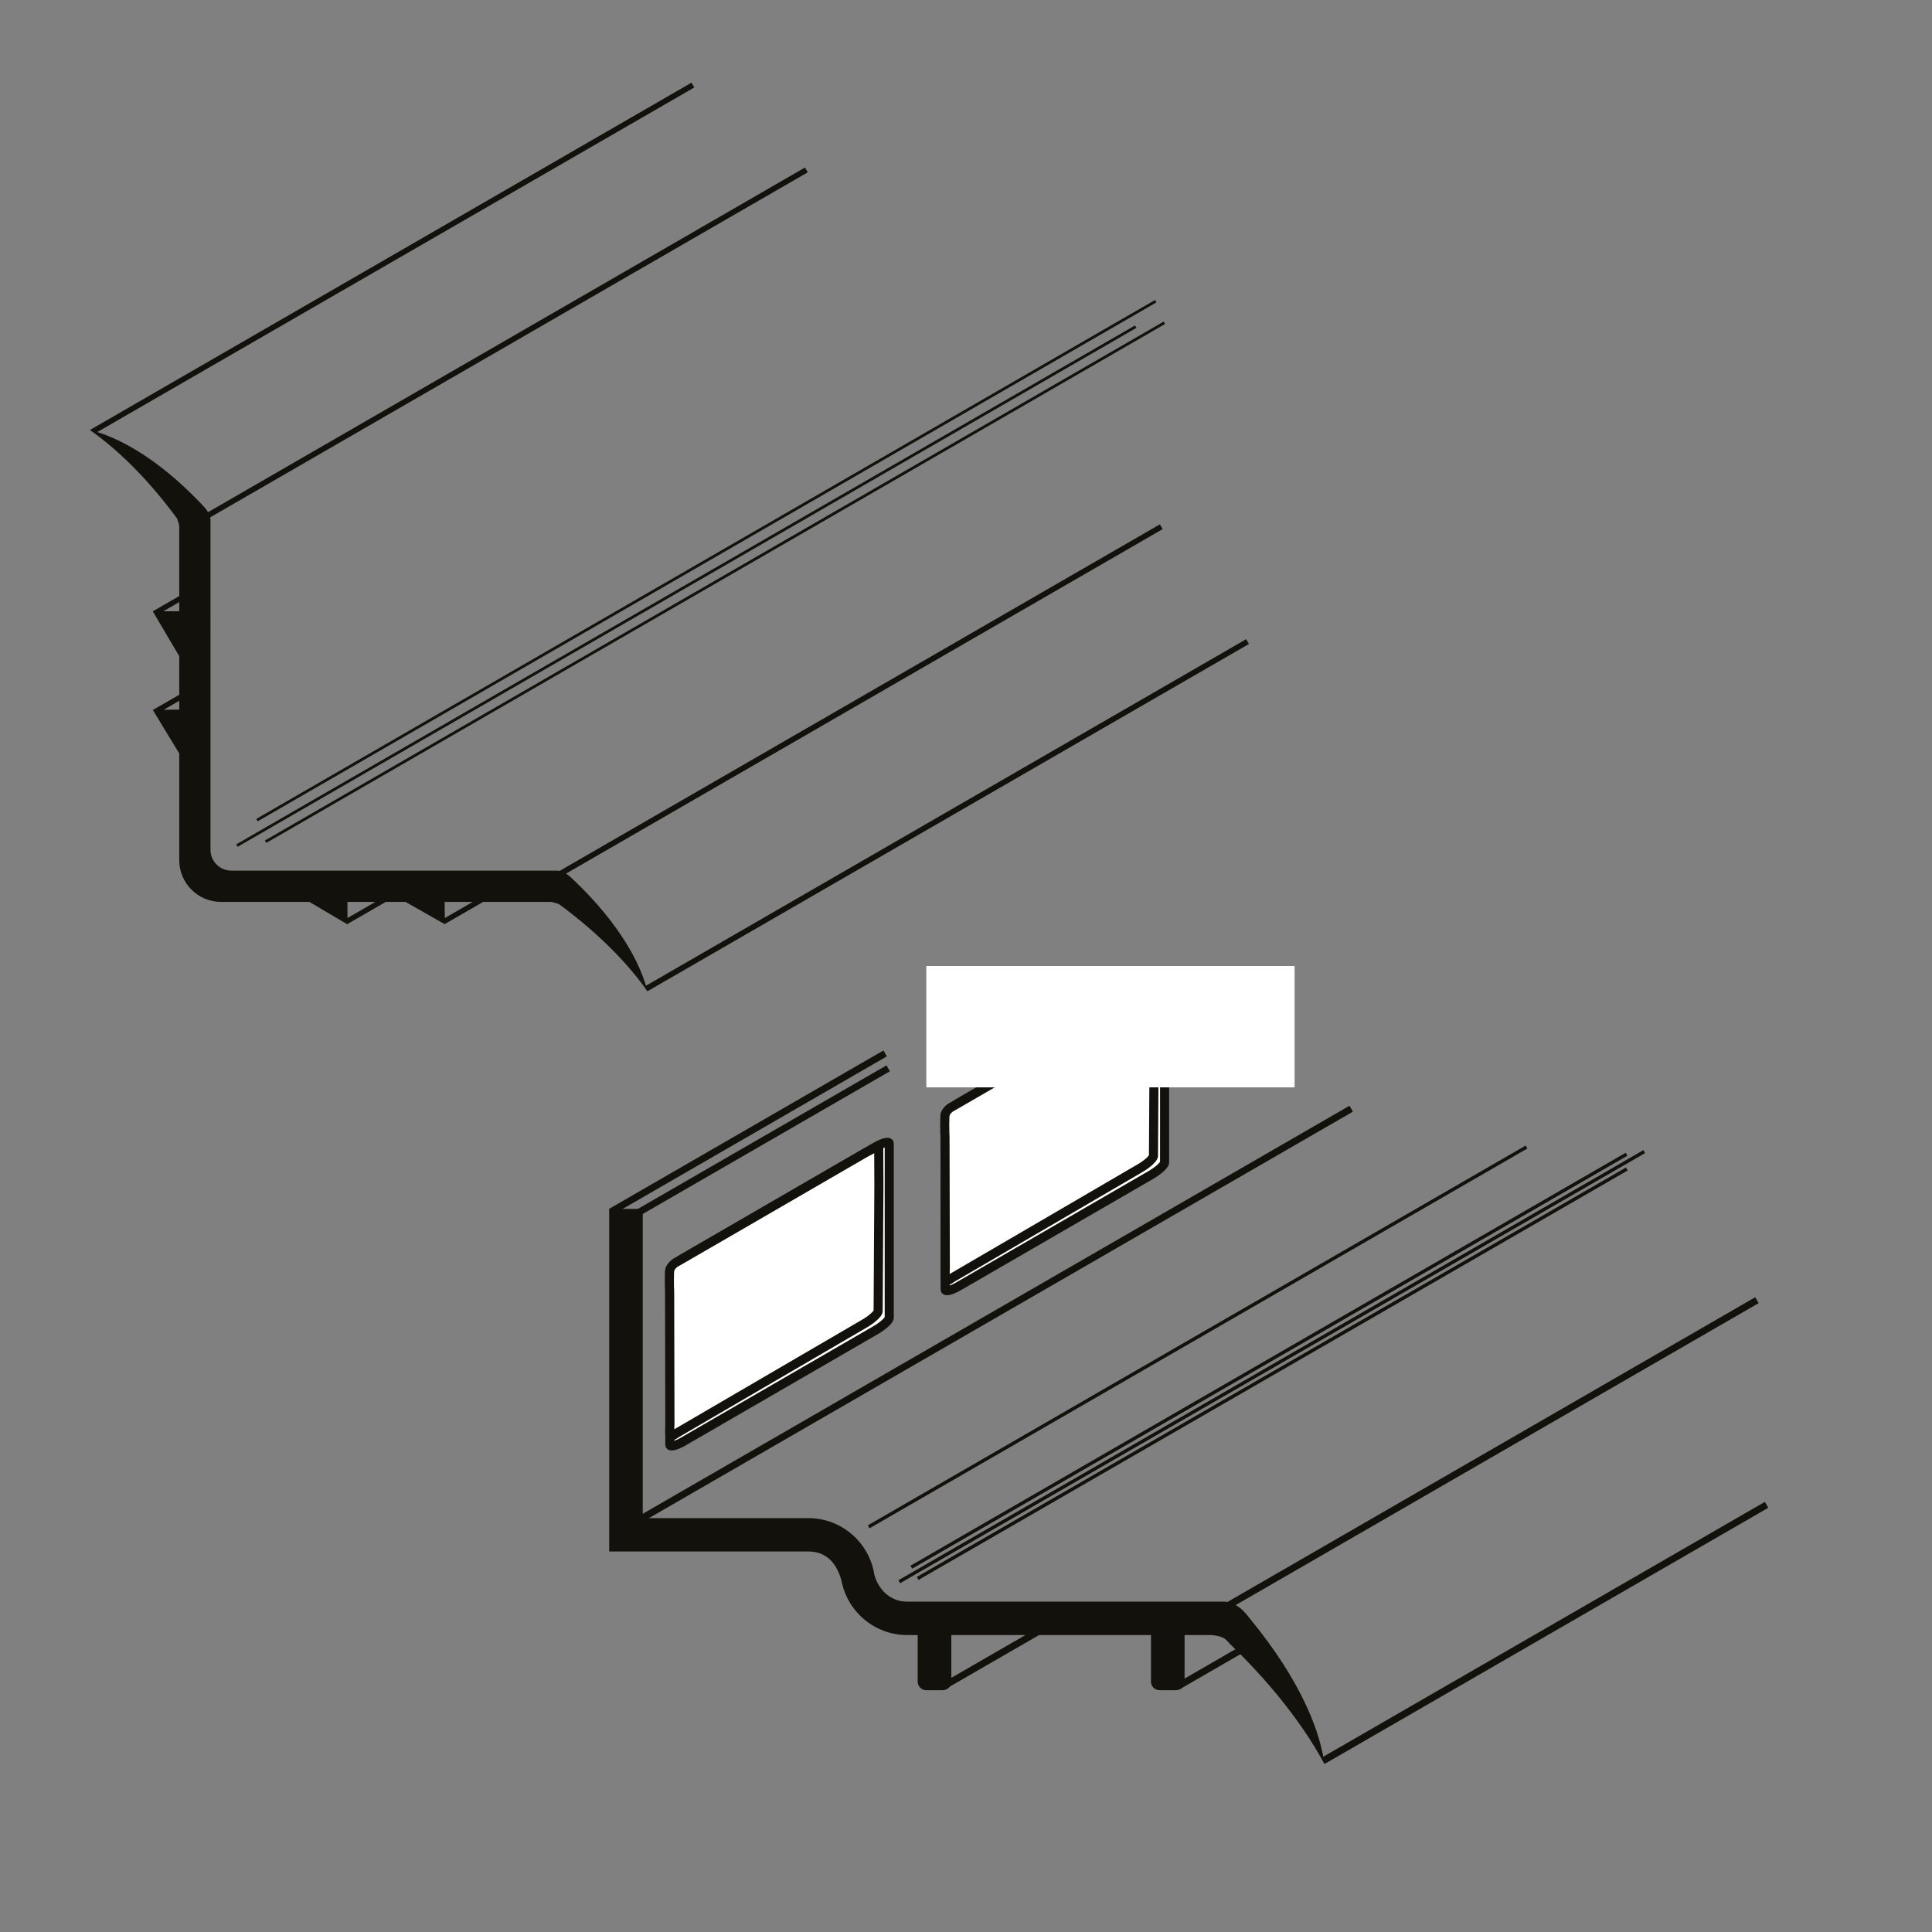 <?xml version="1.0" encoding="utf-8"?>
<!-- Generator: Adobe Illustrator 15.0.0, SVG Export Plug-In . SVG Version: 6.00 Build 0)  -->
<!DOCTYPE svg PUBLIC "-//W3C//DTD SVG 1.1//EN" "http://www.w3.org/Graphics/SVG/1.1/DTD/svg11.dtd">
<svg version="1.1" id="Layer_1" xmlns="http://www.w3.org/2000/svg" xmlns:xlink="http://www.w3.org/1999/xlink" x="0px" y="0px"
	 width="212.6px" height="212.6px" viewBox="0 0 212.6 212.6" enable-background="new 0 0 212.6 212.6" xml:space="preserve">
<rect x="0" y="0" width="212.6" height="212.6" fill="#808080" stroke="none"/>
<g>
	<polygon fill="#13110C" points="76.399,9.626 10.52,47.652 9.909,47.309 76.094,9.096 	"/>
	<path fill="#13110C" d="M70.729,107.429c-0.214-0.565-0.463-1.138-0.75-1.715c-0.284-0.578-0.605-1.159-0.96-1.745
		c-0.355-0.586-0.745-1.175-1.166-1.764c-0.421-0.59-0.876-1.181-1.361-1.771c-0.484-0.589-1.001-1.178-1.547-1.765
		c-0.548-0.585-1.124-1.169-1.729-1.748c-0.586-0.561-1.031-0.998-1.782-1.097v-0.018h-4.498h-4.498h-4.496h-4.499h-4.496h-4.498
		h-4.496h-4.497c-0.157,0-0.312-0.015-0.461-0.047c-0.148-0.031-0.292-0.076-0.43-0.134c-0.137-0.058-0.267-0.13-0.389-0.213
		c-0.122-0.081-0.235-0.177-0.34-0.28c-0.104-0.104-0.198-0.217-0.28-0.339c-0.083-0.123-0.154-0.252-0.212-0.391
		c-0.06-0.136-0.104-0.279-0.135-0.429c-0.03-0.148-0.045-0.304-0.045-0.461v-4.54v-4.538v-4.538v-4.541v-4.538V66.28v-4.54v-4.538
		c-0.08-0.797-0.53-1.248-1.109-1.854c-0.578-0.604-1.162-1.181-1.748-1.728c-0.586-0.547-1.175-1.063-1.765-1.548
		c-0.59-0.486-1.18-0.94-1.77-1.362c-0.59-0.421-1.178-0.81-1.763-1.165c-0.586-0.355-1.168-0.675-1.745-0.961
		c-0.578-0.286-1.15-0.535-1.716-0.749s-1.125-0.39-1.674-0.528c0.47,0.328,0.939,0.678,1.408,1.048
		c0.469,0.37,0.937,0.761,1.404,1.17c0.466,0.409,0.932,0.84,1.395,1.288c0.463,0.448,0.923,0.915,1.382,1.4
		c0.458,0.485,0.912,0.989,1.363,1.51c0.451,0.521,0.897,1.058,1.34,1.612s0.88,1.125,1.313,1.712
		c0.123,0.34,0.197,0.604,0.244,0.821v4.016v3.706l-2.896,1.672l0.003,0.008h-0.021l2.914,4.939v4.242l-2.882,1.664l-0.032,0.001
		l0.166,0.271l0.135,0.234l0.005-0.003l2.607,4.293v11.749c0,0.314,0.032,0.624,0.093,0.922c0.062,0.297,0.152,0.585,0.268,0.857
		c0.117,0.274,0.259,0.535,0.424,0.78c0.165,0.242,0.353,0.471,0.562,0.678c0.208,0.209,0.436,0.396,0.679,0.562
		c0.246,0.165,0.505,0.307,0.779,0.425c0.274,0.116,0.562,0.206,0.859,0.268c0.299,0.062,0.605,0.094,0.922,0.094h9.733l4.119,2.428
		l0.022,0.037l0.021-0.012l0.033,0.019v-0.038l4.215-2.434h2.175l4.326,2.462v-0.03l4.214-2.432h3.625h3.876
		c0.223,0.047,0.495,0.121,0.848,0.249c0.586,0.433,1.157,0.87,1.711,1.313c0.555,0.443,1.092,0.89,1.613,1.341
		c0.521,0.451,1.023,0.906,1.509,1.364s0.953,0.918,1.401,1.381c0.448,0.464,0.878,0.928,1.288,1.396
		c0.41,0.466,0.8,0.935,1.171,1.403c0.369,0.468,0.718,0.938,1.046,1.407C71.118,108.553,70.942,107.994,70.729,107.429z
		 M19.726,78.086l-1.712,0.018l1.712-0.988V78.086z M19.726,67.261l-1.754,0.005l1.754-1.014V67.261z M38.237,101.021l-0.005-1.773
		h3.075L38.237,101.021z M48.949,101.021l-0.019-1.774h3.091L48.949,101.021z"/>
	
		<rect x="17.435" y="37.498" transform="matrix(0.866 -0.5 0.5 0.866 -11.446 32.888)" fill="#13110C" width="76.424" height="0.611"/>
	
		<rect x="56.489" y="76.763" transform="matrix(0.866 -0.5 0.5 0.866 -25.846 57.676)" fill="#13110C" width="76.423" height="0.61"/>
	
		<rect x="65.979" y="89.406" transform="matrix(0.866 -0.5 0.5 0.866 -30.896 64.113)" fill="#13110C" width="76.423" height="0.61"/>
	
		<rect x="18.421" y="64.347" transform="matrix(0.866 -0.5 0.5 0.866 -22.132 46.404)" fill="#13110C" width="114.209" height="0.305"/>
	
		<rect x="21.576" y="63.92" transform="matrix(0.866 -0.5 0.5 0.866 -21.495 47.924)" fill="#13110C" width="114.207" height="0.305"/>
	
		<rect x="20.625" y="61.543" transform="matrix(0.866 -0.5 0.5 0.866 -20.434 47.131)" fill="#13110C" width="114.206" height="0.305"/>
</g>
<g>
	<path fill="#13110C" d="M145.333,192.046c-0.182-0.7-0.404-1.416-0.67-2.143c-0.268-0.729-0.574-1.468-0.924-2.218
		c-0.346-0.754-0.732-1.514-1.16-2.281c-0.428-0.77-0.893-1.547-1.396-2.329c-0.503-0.782-1.044-1.568-1.619-2.357
		c-0.578-0.791-1.189-1.582-1.837-2.376c-0.646-0.79-1.296-1.811-2.795-2.08v-0.015h-4.391h-4.39h-4.389h-4.391h-4.391h-4.39h-4.39
		h-4.391c-0.222,0-0.437-0.019-0.645-0.057c-0.207-0.038-0.407-0.092-0.598-0.164c-0.191-0.071-0.375-0.159-0.548-0.264
		c-0.173-0.102-0.336-0.22-0.491-0.35c-0.154-0.132-0.298-0.276-0.432-0.432c-0.132-0.155-0.254-0.323-0.364-0.501
		c-0.11-0.179-0.208-0.365-0.294-0.563c-0.086-0.196-0.16-0.4-0.22-0.612c-0.066-0.44-0.172-0.869-0.314-1.28
		c-0.142-0.412-0.318-0.807-0.529-1.183c-0.208-0.376-0.45-0.731-0.719-1.063c-0.269-0.331-0.566-0.639-0.89-0.92
		c-0.321-0.28-0.667-0.533-1.035-0.754c-0.368-0.223-0.755-0.412-1.161-0.568c-0.405-0.154-0.828-0.275-1.262-0.356
		c-0.436-0.081-0.884-0.124-1.342-0.124h-2.742h-2.741h-2.741h-2.743H75.26h-2.741h-1.79v-34.024h-3.694v34.024v0.459v0.458v0.459
		v0.459v0.46v0.458v0.46v0.358v0.1h2.742h2.742h2.741h2.741h2.743h2.741h2.741h2.742c0.233,0,0.458,0.019,0.673,0.057
		c0.213,0.035,0.417,0.091,0.612,0.162c0.192,0.072,0.376,0.161,0.547,0.267c0.174,0.107,0.337,0.228,0.488,0.366
		c0.151,0.14,0.294,0.294,0.425,0.463c0.129,0.169,0.251,0.353,0.359,0.553c0.109,0.197,0.209,0.411,0.298,0.638
		c0.088,0.227,0.165,0.468,0.233,0.721c0.081,0.424,0.198,0.834,0.35,1.229c0.151,0.395,0.334,0.773,0.547,1.132
		c0.214,0.359,0.458,0.7,0.729,1.016c0.27,0.316,0.564,0.611,0.884,0.877c0.32,0.267,0.661,0.508,1.022,0.719
		s0.74,0.391,1.137,0.539c0.397,0.146,0.809,0.261,1.233,0.338c0.425,0.077,0.861,0.117,1.306,0.117h1.175v5.13
		c0,0.516,0.422,0.939,0.939,0.939h1.818c0.52,0,0.942-0.424,0.942-0.939v-5.13h3.905h4.391h4.389h4.391h4.389h0.507v5.13
		c0,0.516,0.423,0.939,0.939,0.939h1.819c0.518,0,0.939-0.424,0.939-0.939v-5.13h0.185h2.749c1.572,0.14,1.613,0.551,2.105,1.025
		c0.644,0.622,1.268,1.247,1.87,1.874c0.603,0.625,1.186,1.257,1.745,1.885c0.563,0.632,1.102,1.264,1.619,1.895
		c0.52,0.632,1.014,1.266,1.487,1.895c0.475,0.631,0.925,1.261,1.351,1.887c0.428,0.626,0.833,1.251,1.211,1.872
		c0.381,0.62,0.736,1.235,1.067,1.845C145.651,193.429,145.515,192.744,145.333,192.046z"/>
	
		<rect x="64.875" y="124.262" transform="matrix(0.866 -0.5 0.5 0.866 -51.292 57.854)" fill="#13110C" width="34.867" height="0.752"/>
	
		<rect x="68.114" y="125.126" transform="matrix(0.866 -0.5 0.5 0.866 -51.498 58.808)" fill="#13110C" width="31.75" height="0.752"/>
	
		<rect x="64.225" y="144.262" transform="matrix(0.866 -0.5 0.5 0.866 -57.651 74.126)" fill="#13110C" width="90.533" height="0.752"/>
	
		<rect x="129.897" y="159.707" transform="matrix(0.866 -0.5 0.5 0.866 -58.082 103.391)" fill="#13110C" width="67.996" height="0.75"/>
	<polygon fill="#13110C" points="194.582,165.918 145.749,194.113 145.429,193.42 194.206,165.269 	"/>
	
		<rect x="103.137" y="181.294" transform="matrix(0.866 -0.5 0.5 0.866 -76.025 79.629)" fill="#13110C" width="14.863" height="0.751"/>
	
		<rect x="128.975" y="182.855" transform="matrix(0.866 -0.5 0.5 0.866 -73.708 91.389)" fill="#13110C" width="9.4" height="0.751"/>
	
		<rect x="92.613" y="150.207" transform="matrix(0.866 -0.5 0.5 0.866 -56.448 90.122)" fill="#13110C" width="94.666" height="0.376"/>
	
		<rect x="94.943" y="150.984" transform="matrix(0.866 -0.5 0.5 0.866 -56.829 90.251)" fill="#13110C" width="90.11" height="0.376"/>
	
		<rect x="94.201" y="149.546" transform="matrix(0.866 -0.5 0.5 0.866 -56.16 89.884)" fill="#13110C" width="90.88" height="0.377"/>
	
		<rect x="89.997" y="146.929" transform="matrix(0.866 -0.5 0.5 0.866 -55.903 85.608)" fill="#13110C" width="83.586" height="0.376"/>
	<g>
		<path fill="#FFFFFF" stroke="#13110C" d="M96.345,126.203c0.83-0.479,1.509-0.646,1.509-0.369v19.169
			c0,0.277-0.679,0.896-1.509,1.376l-21.129,12.233c-0.831,0.479-1.508,0.645-1.508,0.368v-19.169c0-0.275,0.677-0.896,1.508-1.376
			L96.345,126.203z"/>
		<path fill="#FFFFFF" stroke="#13110C" d="M94.853,127.07c0.285-0.159,0.511-0.305,1.015-0.555c0.36-0.192,0.409-0.229,0.587-0.324
			c0.195-0.049,0.065,0.001,0.197-0.07c0.066-0.095,0.159,0.064,0.043-0.146l0.02,4.551l-0.029,4.583l-0.027,4.583l-0.027,4.581
			c0,0.069-0.042,0.161-0.119,0.266c-0.078,0.104-0.188,0.224-0.325,0.347c-0.136,0.125-0.299,0.257-0.48,0.386
			c-0.179,0.131-0.377,0.26-0.585,0.381l-5.15,3.004l-5.149,3.004l-5.151,3.005l-5.149,3.004c-0.208,0.121-0.545,0.393-0.659,0.347
			c-0.116-0.043-0.12-0.228-0.169-0.358c0-0.145,0.024-0.412,0.013-0.553c-0.011-0.139,0.012-0.314,0.012-0.383l-0.008-3.641
			l-0.009-3.64l-0.008-3.641l-0.008-3.64c0.012-0.064-0.014-0.303-0.027-0.585c0.018-0.271-0.018-0.604,0.004-0.967
			c0.021-0.361-0.038-0.681,0.081-0.987c0.117-0.307,0.447-0.627,0.719-0.743l5.07-2.932l5.108-2.958l5.105-2.959L94.853,127.07z"/>
	</g>
	<g>
		<path fill="#FFFFFF" stroke="#13110C" d="M126.644,109.117c0.83-0.479,1.508-0.645,1.508-0.369v19.169
			c0,0.277-0.678,0.896-1.508,1.378l-21.129,12.232c-0.83,0.479-1.51,0.646-1.51,0.368v-19.168c0-0.277,0.68-0.897,1.51-1.379
			L126.644,109.117z"/>
		<path fill="#FFFFFF" stroke="#13110C" d="M125.153,109.986c0.285-0.162,0.51-0.305,1.014-0.557
			c0.359-0.191,0.407-0.228,0.588-0.324c0.193-0.047,0.064,0.003,0.195-0.068c0.066-0.096,0.16,0.063,0.044-0.146l0.019,4.55
			l-0.027,4.582l-0.028,4.583l-0.027,4.582c0,0.069-0.043,0.161-0.118,0.266c-0.078,0.104-0.188,0.223-0.324,0.348
			c-0.138,0.124-0.302,0.256-0.48,0.386c-0.18,0.131-0.379,0.259-0.586,0.379l-5.15,3.005l-5.148,3.005l-5.15,3.003l-5.15,3.005
			c-0.207,0.12-0.545,0.393-0.659,0.347c-0.114-0.044-0.119-0.227-0.169-0.359c0-0.144,0.024-0.412,0.014-0.552
			c-0.01-0.14,0.012-0.313,0.012-0.383l-0.008-3.642l-0.009-3.639l-0.009-3.641l-0.008-3.64c0.012-0.064-0.014-0.303-0.027-0.585
			c0.018-0.271-0.018-0.604,0.002-0.967c0.023-0.361-0.035-0.68,0.081-0.987c0.118-0.307,0.446-0.629,0.721-0.743l5.071-2.932
			l5.107-2.958l5.105-2.959L125.153,109.986z"/>
	</g>
	<rect x="101.933" y="106.3" fill="#FFFFFF" width="40.525" height="13.355"/>
</g>
</svg>
